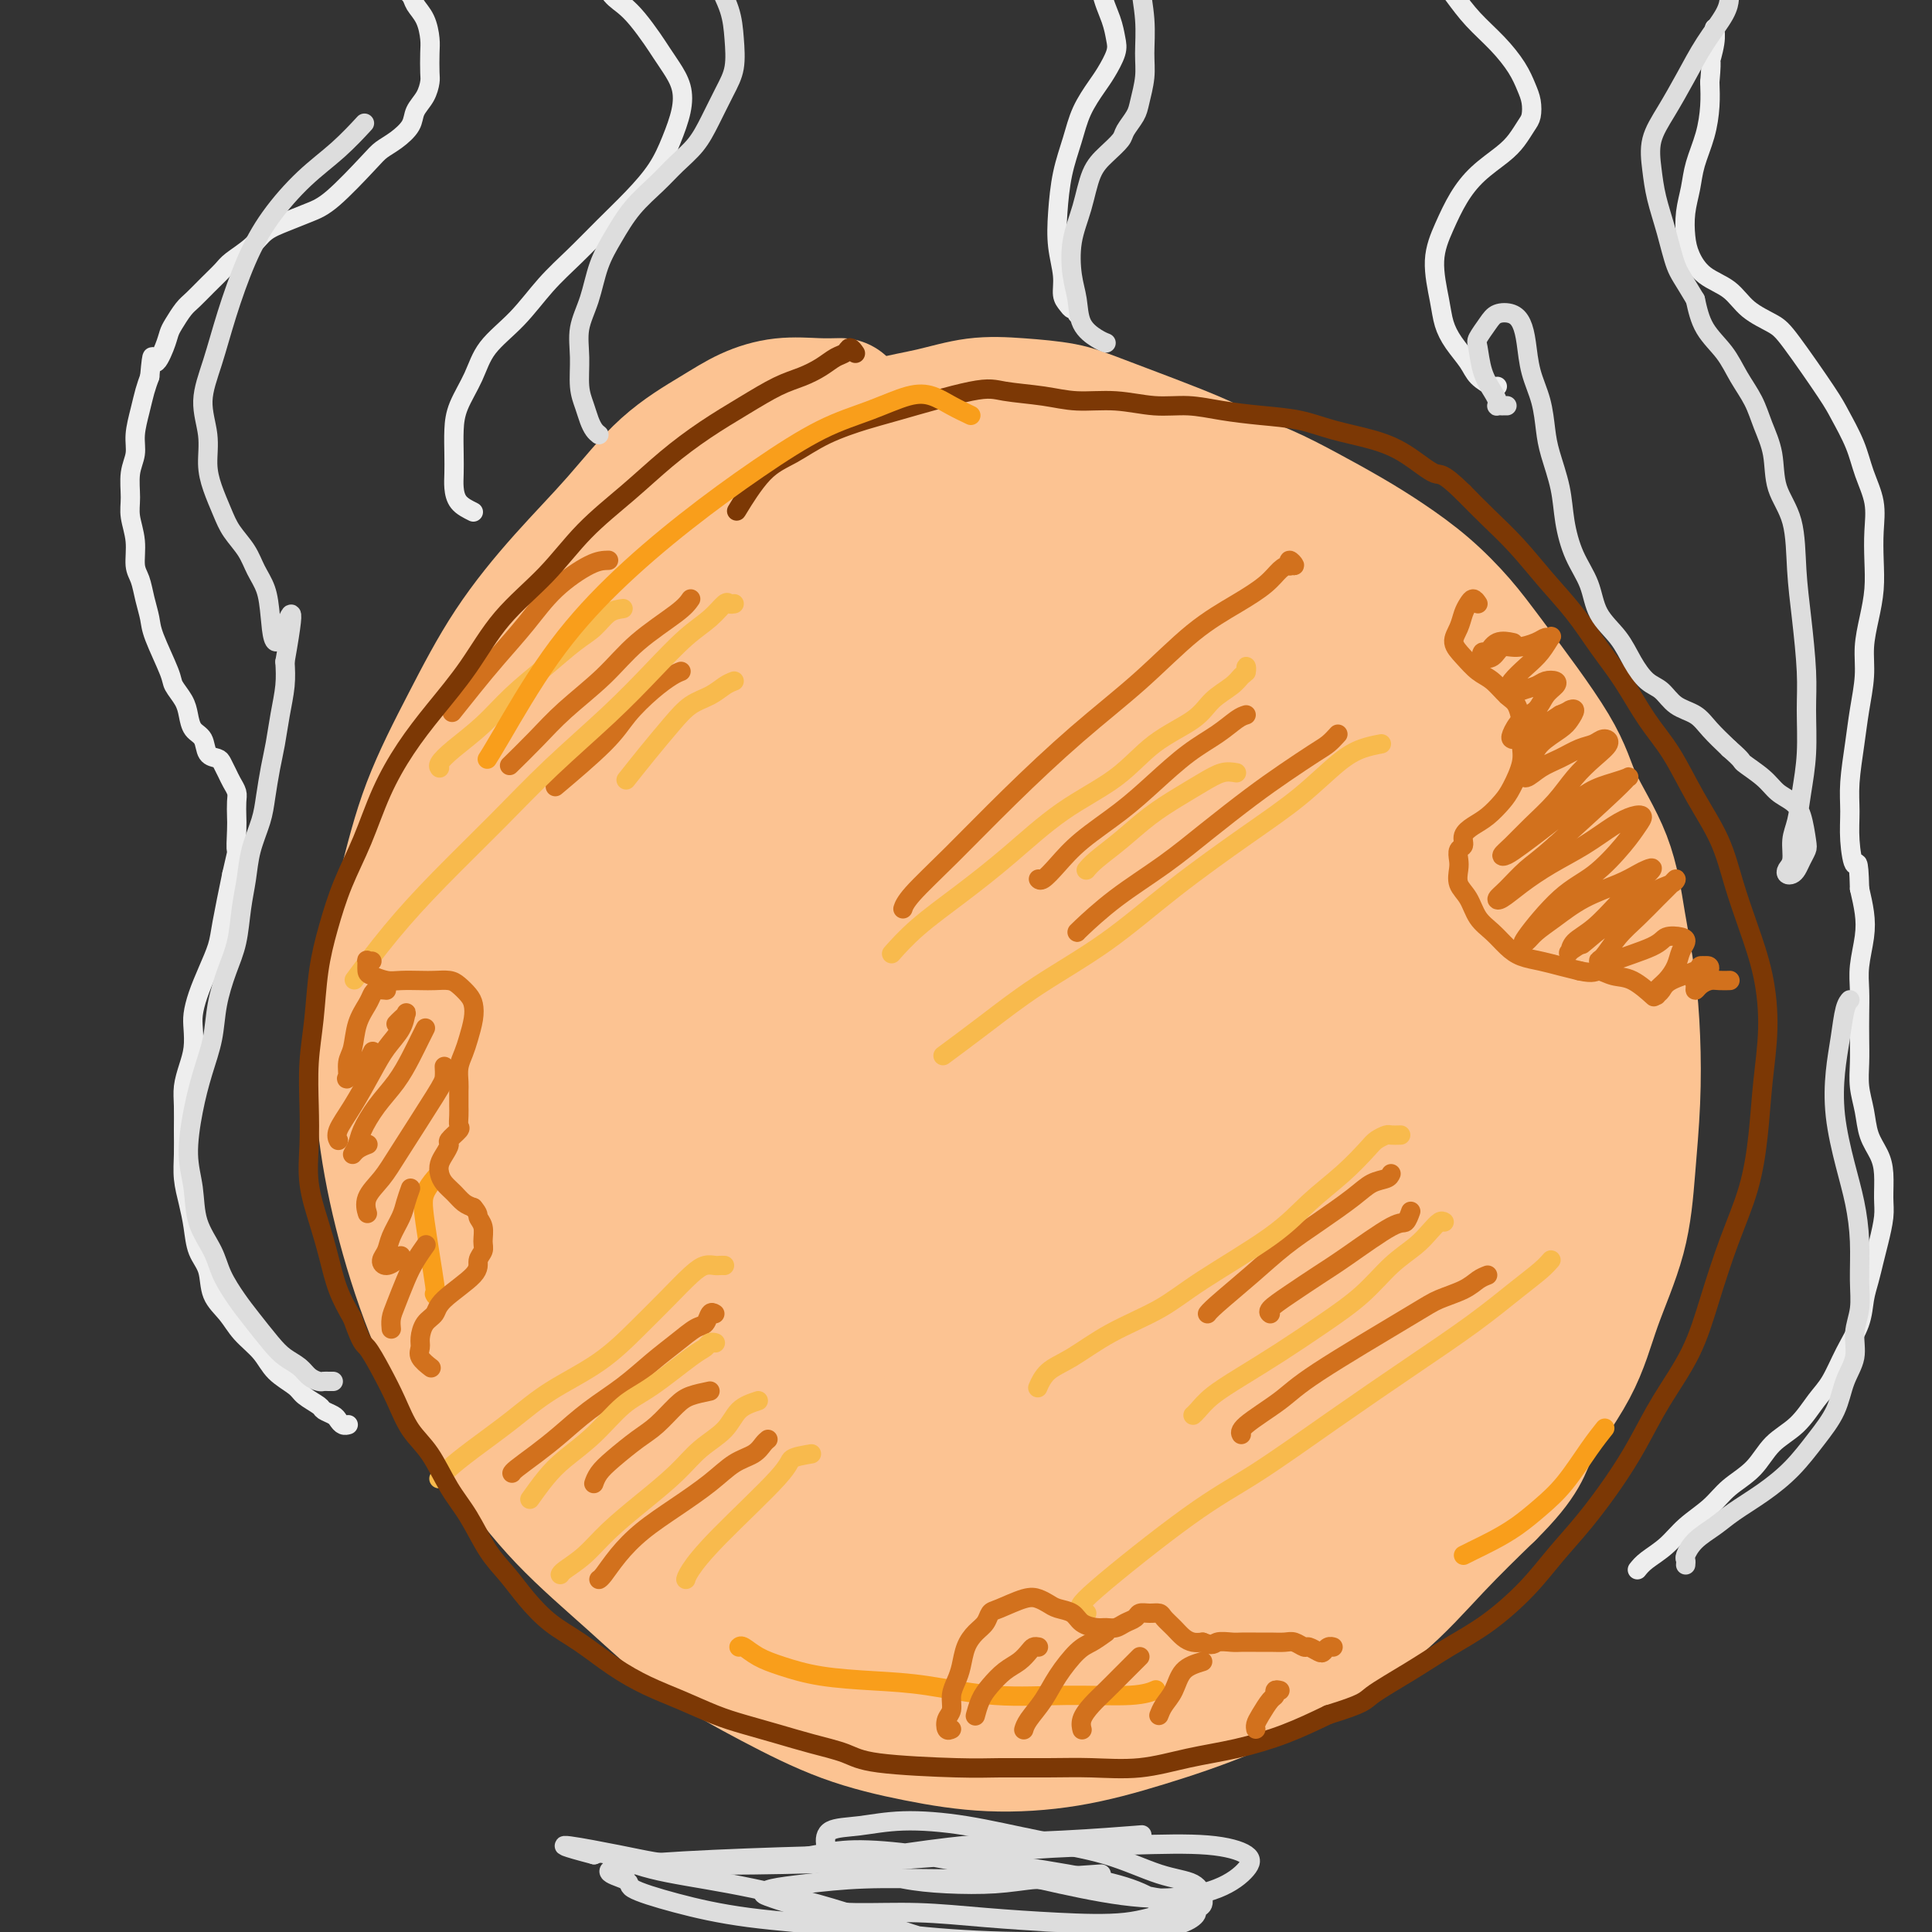 <svg viewBox='0 0 400 400' version='1.1' xmlns='http://www.w3.org/2000/svg' xmlns:xlink='http://www.w3.org/1999/xlink'><rect x="0" y="0" width="400" height="400" fill="#333333" stroke="none"/><g fill='none' stroke='rgb(252,195,146)' stroke-width='28' stroke-linecap='round' stroke-linejoin='round'><path d='M174,84c-1.493,0.038 -2.987,0.077 -5,0c-2.013,-0.077 -4.547,-0.269 -7,0c-2.453,0.269 -4.826,0.999 -7,2c-2.174,1.001 -4.150,2.273 -7,4c-2.850,1.727 -6.573,3.910 -10,7c-3.427,3.090 -6.559,7.088 -10,11c-3.441,3.912 -7.193,7.739 -11,12c-3.807,4.261 -7.671,8.958 -11,14c-3.329,5.042 -6.122,10.430 -9,16c-2.878,5.570 -5.839,11.323 -8,17c-2.161,5.677 -3.522,11.278 -5,17c-1.478,5.722 -3.072,11.565 -4,18c-0.928,6.435 -1.191,13.464 -1,20c0.191,6.536 0.834,12.581 2,19c1.166,6.419 2.854,13.212 5,20c2.146,6.788 4.748,13.572 8,20c3.252,6.428 7.153,12.499 11,18c3.847,5.501 7.638,10.432 12,15c4.362,4.568 9.293,8.774 14,13c4.707,4.226 9.188,8.471 14,12c4.812,3.529 9.953,6.342 15,9c5.047,2.658 10.001,5.160 15,7c4.999,1.840 10.045,3.016 15,4c4.955,0.984 9.819,1.775 15,2c5.181,0.225 10.678,-0.118 16,-1c5.322,-0.882 10.471,-2.304 16,-4c5.529,-1.696 11.440,-3.667 17,-6c5.560,-2.333 10.769,-5.027 16,-8c5.231,-2.973 10.485,-6.223 15,-10c4.515,-3.777 8.290,-8.079 12,-12c3.710,-3.921 7.355,-7.460 11,-11'/><path d='M308,309c7.493,-7.424 7.226,-9.484 9,-13c1.774,-3.516 5.589,-8.490 8,-13c2.411,-4.510 3.417,-8.557 5,-13c1.583,-4.443 3.742,-9.282 5,-14c1.258,-4.718 1.613,-9.316 2,-14c0.387,-4.684 0.806,-9.454 1,-14c0.194,-4.546 0.165,-8.867 0,-13c-0.165,-4.133 -0.465,-8.079 -1,-12c-0.535,-3.921 -1.303,-7.818 -2,-12c-0.697,-4.182 -1.321,-8.650 -3,-13c-1.679,-4.350 -4.414,-8.581 -6,-12c-1.586,-3.419 -2.025,-6.027 -5,-11c-2.975,-4.973 -8.487,-12.310 -12,-17c-3.513,-4.690 -5.028,-6.732 -7,-9c-1.972,-2.268 -4.401,-4.760 -7,-7c-2.599,-2.240 -5.367,-4.227 -8,-6c-2.633,-1.773 -5.132,-3.331 -8,-5c-2.868,-1.669 -6.104,-3.448 -9,-5c-2.896,-1.552 -5.453,-2.878 -8,-4c-2.547,-1.122 -5.084,-2.041 -7,-3c-1.916,-0.959 -3.212,-1.957 -8,-4c-4.788,-2.043 -13.067,-5.130 -18,-7c-4.933,-1.870 -6.519,-2.524 -9,-3c-2.481,-0.476 -5.856,-0.774 -9,-1c-3.144,-0.226 -6.055,-0.378 -9,0c-2.945,0.378 -5.923,1.287 -9,2c-3.077,0.713 -6.251,1.230 -9,2c-2.749,0.770 -5.071,1.791 -8,3c-2.929,1.209 -6.464,2.604 -10,4'/><path d='M166,95c-7.115,2.795 -6.903,4.284 -9,6c-2.097,1.716 -6.503,3.660 -10,6c-3.497,2.340 -6.085,5.076 -9,8c-2.915,2.924 -6.155,6.035 -9,9c-2.845,2.965 -5.293,5.785 -8,9c-2.707,3.215 -5.674,6.825 -8,10c-2.326,3.175 -4.013,5.916 -6,9c-1.987,3.084 -4.274,6.511 -6,10c-1.726,3.489 -2.890,7.039 -4,10c-1.110,2.961 -2.165,5.332 -3,9c-0.835,3.668 -1.449,8.632 -2,12c-0.551,3.368 -1.040,5.141 -1,12c0.040,6.859 0.608,18.803 1,26c0.392,7.197 0.606,9.646 1,13c0.394,3.354 0.968,7.612 2,12c1.032,4.388 2.524,8.906 4,13c1.476,4.094 2.938,7.766 5,11c2.062,3.234 4.725,6.032 7,9c2.275,2.968 4.160,6.106 7,9c2.840,2.894 6.633,5.542 10,8c3.367,2.458 6.307,4.725 10,7c3.693,2.275 8.139,4.559 12,7c3.861,2.441 7.137,5.038 11,7c3.863,1.962 8.313,3.287 12,5c3.687,1.713 6.610,3.812 10,5c3.390,1.188 7.248,1.465 11,2c3.752,0.535 7.397,1.329 11,2c3.603,0.671 7.162,1.219 11,1c3.838,-0.219 7.954,-1.205 12,-2c4.046,-0.795 8.023,-1.397 12,-2'/><path d='M240,338c7.380,-1.188 8.331,-2.657 11,-4c2.669,-1.343 7.058,-2.561 11,-4c3.942,-1.439 7.439,-3.101 11,-5c3.561,-1.899 7.186,-4.035 10,-6c2.814,-1.965 4.815,-3.757 7,-6c2.185,-2.243 4.553,-4.935 7,-8c2.447,-3.065 4.972,-6.502 7,-10c2.028,-3.498 3.559,-7.058 5,-11c1.441,-3.942 2.791,-8.265 4,-13c1.209,-4.735 2.277,-9.880 3,-15c0.723,-5.120 1.102,-10.213 1,-15c-0.102,-4.787 -0.685,-9.267 -1,-14c-0.315,-4.733 -0.363,-9.719 -1,-14c-0.637,-4.281 -1.862,-7.856 -3,-12c-1.138,-4.144 -2.188,-8.856 -4,-14c-1.812,-5.144 -4.387,-10.720 -6,-15c-1.613,-4.280 -2.264,-7.262 -6,-14c-3.736,-6.738 -10.556,-17.230 -15,-23c-4.444,-5.770 -6.513,-6.818 -9,-9c-2.487,-2.182 -5.391,-5.499 -9,-8c-3.609,-2.501 -7.923,-4.185 -12,-6c-4.077,-1.815 -7.919,-3.759 -12,-5c-4.081,-1.241 -8.403,-1.779 -13,-2c-4.597,-0.221 -9.470,-0.126 -14,0c-4.530,0.126 -8.717,0.283 -13,1c-4.283,0.717 -8.661,1.993 -13,3c-4.339,1.007 -8.637,1.744 -13,3c-4.363,1.256 -8.790,3.030 -13,5c-4.210,1.970 -8.203,4.134 -12,7c-3.797,2.866 -7.399,6.433 -11,10'/><path d='M137,134c-3.324,3.782 -6.134,8.238 -9,13c-2.866,4.762 -5.788,9.829 -8,15c-2.212,5.171 -3.712,10.446 -5,16c-1.288,5.554 -2.362,11.385 -3,17c-0.638,5.615 -0.839,11.012 -1,17c-0.161,5.988 -0.283,12.568 0,19c0.283,6.432 0.971,12.718 2,19c1.029,6.282 2.399,12.562 4,19c1.601,6.438 3.431,13.034 6,19c2.569,5.966 5.876,11.302 9,16c3.124,4.698 6.066,8.757 10,12c3.934,3.243 8.859,5.669 14,8c5.141,2.331 10.499,4.567 16,6c5.501,1.433 11.147,2.063 17,2c5.853,-0.063 11.913,-0.819 18,-2c6.087,-1.181 12.201,-2.789 18,-5c5.799,-2.211 11.285,-5.026 17,-8c5.715,-2.974 11.660,-6.106 17,-10c5.340,-3.894 10.075,-8.549 14,-13c3.925,-4.451 7.040,-8.697 10,-14c2.960,-5.303 5.766,-11.663 8,-18c2.234,-6.337 3.898,-12.650 5,-19c1.102,-6.350 1.643,-12.737 2,-19c0.357,-6.263 0.531,-12.403 0,-18c-0.531,-5.597 -1.765,-10.652 -3,-16c-1.235,-5.348 -2.470,-10.989 -5,-17c-2.530,-6.011 -6.355,-12.392 -9,-17c-2.645,-4.608 -4.111,-7.441 -7,-11c-2.889,-3.559 -7.201,-7.843 -11,-11c-3.799,-3.157 -7.085,-5.188 -11,-7c-3.915,-1.812 -8.457,-3.406 -13,-5'/><path d='M239,122c-6.567,-2.354 -10.984,-2.239 -16,-2c-5.016,0.239 -10.632,0.603 -17,2c-6.368,1.397 -13.488,3.828 -20,7c-6.512,3.172 -12.415,7.087 -18,11c-5.585,3.913 -10.853,7.825 -16,13c-5.147,5.175 -10.173,11.615 -14,18c-3.827,6.385 -6.453,12.717 -9,20c-2.547,7.283 -5.013,15.517 -6,23c-0.987,7.483 -0.493,14.216 0,21c0.493,6.784 0.987,13.617 3,21c2.013,7.383 5.546,15.314 8,22c2.454,6.686 3.829,12.128 11,21c7.171,8.872 20.138,21.175 28,27c7.862,5.825 10.620,5.171 15,5c4.380,-0.171 10.383,0.139 16,-1c5.617,-1.139 10.849,-3.727 16,-8c5.151,-4.273 10.222,-10.231 15,-17c4.778,-6.769 9.264,-14.349 14,-23c4.736,-8.651 9.724,-18.374 14,-28c4.276,-9.626 7.842,-19.155 11,-28c3.158,-8.845 5.907,-17.008 8,-25c2.093,-7.992 3.529,-15.815 4,-23c0.471,-7.185 -0.023,-13.732 -1,-20c-0.977,-6.268 -2.438,-12.257 -5,-17c-2.562,-4.743 -6.226,-8.238 -10,-11c-3.774,-2.762 -7.658,-4.790 -12,-6c-4.342,-1.210 -9.143,-1.603 -14,-1c-4.857,0.603 -9.769,2.201 -15,5c-5.231,2.799 -10.780,6.800 -16,12c-5.220,5.200 -10.110,11.600 -15,18'/><path d='M198,158c-5.151,6.857 -10.529,15.000 -15,23c-4.471,8.000 -8.034,15.857 -11,24c-2.966,8.143 -5.334,16.573 -7,25c-1.666,8.427 -2.630,16.852 -2,25c0.630,8.148 2.855,16.018 6,22c3.145,5.982 7.208,10.077 12,13c4.792,2.923 10.311,4.676 16,5c5.689,0.324 11.549,-0.779 18,-3c6.451,-2.221 13.492,-5.560 20,-10c6.508,-4.440 12.481,-9.982 18,-16c5.519,-6.018 10.583,-12.512 15,-19c4.417,-6.488 8.186,-12.969 11,-20c2.814,-7.031 4.672,-14.612 6,-22c1.328,-7.388 2.127,-14.583 2,-21c-0.127,-6.417 -1.178,-12.056 -3,-17c-1.822,-4.944 -4.415,-9.194 -8,-13c-3.585,-3.806 -8.162,-7.168 -13,-9c-4.838,-1.832 -9.937,-2.132 -16,-2c-6.063,0.132 -13.089,0.698 -19,2c-5.911,1.302 -10.708,3.341 -17,7c-6.292,3.659 -14.080,8.938 -21,15c-6.920,6.062 -12.973,12.906 -19,20c-6.027,7.094 -12.028,14.437 -17,22c-4.972,7.563 -8.916,15.345 -12,23c-3.084,7.655 -5.307,15.185 -6,22c-0.693,6.815 0.143,12.917 2,20c1.857,7.083 4.735,15.146 9,21c4.265,5.854 9.918,9.499 16,12c6.082,2.501 12.595,3.857 19,3c6.405,-0.857 12.703,-3.929 19,-7'/><path d='M201,303c6.723,-3.543 14.029,-8.901 20,-15c5.971,-6.099 10.606,-12.940 15,-21c4.394,-8.060 8.546,-17.338 12,-27c3.454,-9.662 6.211,-19.708 8,-30c1.789,-10.292 2.610,-20.829 3,-31c0.390,-10.171 0.350,-19.976 -1,-28c-1.350,-8.024 -4.008,-14.268 -7,-19c-2.992,-4.732 -6.317,-7.952 -9,-11c-2.683,-3.048 -4.723,-5.923 -12,-3c-7.277,2.923 -19.790,11.643 -28,20c-8.210,8.357 -12.116,16.349 -17,25c-4.884,8.651 -10.745,17.959 -16,28c-5.255,10.041 -9.905,20.815 -13,31c-3.095,10.185 -4.635,19.780 -5,29c-0.365,9.220 0.447,18.066 2,25c1.553,6.934 3.848,11.955 7,15c3.152,3.045 7.160,4.114 11,4c3.840,-0.114 7.510,-1.409 11,-4c3.490,-2.591 6.799,-6.476 10,-12c3.201,-5.524 6.296,-12.686 9,-21c2.704,-8.314 5.019,-17.780 7,-28c1.981,-10.220 3.629,-21.193 5,-33c1.371,-11.807 2.465,-24.447 3,-35c0.535,-10.553 0.511,-19.019 0,-26c-0.511,-6.981 -1.509,-12.478 -3,-16c-1.491,-3.522 -3.474,-5.068 -6,-6c-2.526,-0.932 -5.595,-1.250 -9,0c-3.405,1.250 -7.148,4.067 -12,8c-4.852,3.933 -10.815,8.981 -17,17c-6.185,8.019 -12.593,19.010 -19,30'/><path d='M150,169c-6.172,10.964 -12.103,23.373 -17,35c-4.897,11.627 -8.760,22.471 -11,32c-2.240,9.529 -2.858,17.744 -2,25c0.858,7.256 3.192,13.554 6,18c2.808,4.446 6.089,7.041 10,8c3.911,0.959 8.452,0.284 13,-2c4.548,-2.284 9.102,-6.175 14,-12c4.898,-5.825 10.140,-13.582 15,-22c4.860,-8.418 9.337,-17.495 14,-28c4.663,-10.505 9.510,-22.436 14,-34c4.490,-11.564 8.621,-22.760 12,-31c3.379,-8.240 6.007,-13.522 8,-19c1.993,-5.478 3.353,-11.150 4,-14c0.647,-2.850 0.583,-2.878 0,-2c-0.583,0.878 -1.685,2.662 -4,8c-2.315,5.338 -5.843,14.231 -10,24c-4.157,9.769 -8.941,20.415 -14,33c-5.059,12.585 -10.392,27.110 -15,41c-4.608,13.890 -8.492,27.146 -11,37c-2.508,9.854 -3.641,16.308 -4,20c-0.359,3.692 0.056,4.623 1,5c0.944,0.377 2.418,0.200 4,-2c1.582,-2.200 3.274,-6.423 6,-13c2.726,-6.577 6.488,-15.507 11,-26c4.512,-10.493 9.774,-22.549 16,-34c6.226,-11.451 13.414,-22.296 20,-32c6.586,-9.704 12.569,-18.266 17,-24c4.431,-5.734 7.312,-8.640 9,-10c1.688,-1.360 2.185,-1.174 2,0c-0.185,1.174 -1.053,3.335 -3,8c-1.947,4.665 -4.974,11.832 -8,19'/><path d='M247,177c-3.800,8.728 -8.800,17.049 -14,27c-5.200,9.951 -10.600,21.533 -15,32c-4.400,10.467 -7.798,19.820 -11,28c-3.202,8.180 -6.207,15.187 -8,19c-1.793,3.813 -2.374,4.434 -2,5c0.374,0.566 1.704,1.079 3,-1c1.296,-2.079 2.558,-6.748 5,-13c2.442,-6.252 6.063,-14.086 10,-24c3.937,-9.914 8.189,-21.907 13,-34c4.811,-12.093 10.182,-24.286 15,-34c4.818,-9.714 9.085,-16.950 12,-22c2.915,-5.050 4.478,-7.915 6,-11c1.522,-3.085 3.001,-6.388 0,-1c-3.001,5.388 -10.483,19.469 -16,32c-5.517,12.531 -9.069,23.512 -13,36c-3.931,12.488 -8.242,26.482 -11,39c-2.758,12.518 -3.963,23.561 -5,32c-1.037,8.439 -1.904,14.274 -2,18c-0.096,3.726 0.580,5.341 2,6c1.420,0.659 3.583,0.361 6,-1c2.417,-1.361 5.089,-3.784 8,-9c2.911,-5.216 6.061,-13.226 10,-22c3.939,-8.774 8.666,-18.311 14,-28c5.334,-9.689 11.276,-19.528 16,-27c4.724,-7.472 8.231,-12.576 11,-16c2.769,-3.424 4.800,-5.169 6,-6c1.200,-0.831 1.569,-0.749 1,1c-0.569,1.749 -2.076,5.163 -4,10c-1.924,4.837 -4.264,11.096 -7,18c-2.736,6.904 -5.868,14.452 -9,22'/><path d='M268,253c-4.097,11.677 -4.840,15.369 -6,20c-1.160,4.631 -2.737,10.202 -3,13c-0.263,2.798 0.787,2.822 2,3c1.213,0.178 2.589,0.508 4,0c1.411,-0.508 2.855,-1.856 5,-5c2.145,-3.144 4.989,-8.086 8,-14c3.011,-5.914 6.189,-12.802 9,-18c2.811,-5.198 5.256,-8.707 7,-11c1.744,-2.293 2.786,-3.372 3,-4c0.214,-0.628 -0.402,-0.806 -1,0c-0.598,0.806 -1.180,2.594 -2,5c-0.820,2.406 -1.880,5.428 -3,8c-1.120,2.572 -2.302,4.692 -3,6c-0.698,1.308 -0.914,1.802 -1,2c-0.086,0.198 -0.043,0.099 0,0'/></g>
<g fill='none' stroke='rgb(210,113,29)' stroke-width='4' stroke-linecap='round' stroke-linejoin='round'><path d='M267,117c0.035,0.144 0.070,0.289 0,0c-0.070,-0.289 -0.247,-1.011 0,-1c0.247,0.011 0.916,0.757 1,1c0.084,0.243 -0.416,-0.015 -1,0c-0.584,0.015 -1.252,0.303 -2,1c-0.748,0.697 -1.575,1.804 -3,3c-1.425,1.196 -3.446,2.481 -6,4c-2.554,1.519 -5.639,3.271 -9,6c-3.361,2.729 -6.998,6.436 -11,10c-4.002,3.564 -8.368,6.987 -13,11c-4.632,4.013 -9.528,8.617 -14,13c-4.472,4.383 -8.518,8.546 -12,12c-3.482,3.454 -6.399,6.199 -8,8c-1.601,1.801 -1.886,2.657 -2,3c-0.114,0.343 -0.057,0.171 0,0'/><path d='M258,148c-0.529,0.166 -1.057,0.331 -2,1c-0.943,0.669 -2.299,1.840 -4,3c-1.701,1.160 -3.746,2.309 -6,4c-2.254,1.691 -4.716,3.925 -7,6c-2.284,2.075 -4.392,3.992 -7,6c-2.608,2.008 -5.718,4.107 -8,6c-2.282,1.893 -3.735,3.580 -5,5c-1.265,1.420 -2.340,2.575 -3,3c-0.660,0.425 -0.903,0.122 -1,0c-0.097,-0.122 -0.049,-0.061 0,0'/><path d='M277,152c-0.646,0.712 -1.293,1.423 -2,2c-0.707,0.577 -1.476,1.019 -3,2c-1.524,0.981 -3.805,2.500 -6,4c-2.195,1.500 -4.305,2.980 -7,5c-2.695,2.020 -5.976,4.580 -9,7c-3.024,2.420 -5.791,4.701 -9,7c-3.209,2.299 -6.860,4.616 -10,7c-3.140,2.384 -5.768,4.834 -7,6c-1.232,1.166 -1.066,1.047 -1,1c0.066,-0.047 0.033,-0.024 0,0'/><path d='M148,272c-0.346,-0.214 -0.692,-0.428 -1,0c-0.308,0.428 -0.579,1.499 -1,2c-0.421,0.501 -0.992,0.432 -2,1c-1.008,0.568 -2.453,1.772 -4,3c-1.547,1.228 -3.196,2.481 -5,4c-1.804,1.519 -3.762,3.303 -6,5c-2.238,1.697 -4.757,3.306 -7,5c-2.243,1.694 -4.209,3.473 -6,5c-1.791,1.527 -3.408,2.801 -5,4c-1.592,1.199 -3.159,2.323 -4,3c-0.841,0.677 -0.954,0.908 -1,1c-0.046,0.092 -0.023,0.046 0,0'/><path d='M147,288c-1.449,0.300 -2.898,0.601 -4,1c-1.102,0.399 -1.857,0.897 -3,2c-1.143,1.103 -2.674,2.811 -4,4c-1.326,1.189 -2.446,1.860 -4,3c-1.554,1.140 -3.540,2.749 -5,4c-1.460,1.251 -2.393,2.145 -3,3c-0.607,0.855 -0.888,1.673 -1,2c-0.112,0.327 -0.056,0.164 0,0'/><path d='M159,298c-0.289,0.233 -0.577,0.466 -1,1c-0.423,0.534 -0.979,1.370 -2,2c-1.021,0.630 -2.506,1.056 -4,2c-1.494,0.944 -2.995,2.407 -5,4c-2.005,1.593 -4.513,3.317 -7,5c-2.487,1.683 -4.954,3.327 -7,5c-2.046,1.673 -3.672,3.376 -5,5c-1.328,1.624 -2.357,3.168 -3,4c-0.643,0.832 -0.898,0.952 -1,1c-0.102,0.048 -0.051,0.024 0,0'/><path d='M288,243c-0.160,0.368 -0.319,0.736 -1,1c-0.681,0.264 -1.883,0.424 -3,1c-1.117,0.576 -2.148,1.569 -4,3c-1.852,1.431 -4.524,3.301 -7,5c-2.476,1.699 -4.755,3.226 -7,5c-2.245,1.774 -4.458,3.795 -7,6c-2.542,2.205 -5.415,4.594 -7,6c-1.585,1.406 -1.881,1.830 -2,2c-0.119,0.170 -0.059,0.085 0,0'/><path d='M292,251c-0.023,0.064 -0.046,0.128 0,0c0.046,-0.128 0.160,-0.447 0,0c-0.160,0.447 -0.594,1.659 -1,2c-0.406,0.341 -0.786,-0.189 -3,1c-2.214,1.189 -6.264,4.098 -9,6c-2.736,1.902 -4.159,2.797 -6,4c-1.841,1.203 -4.102,2.714 -6,4c-1.898,1.286 -3.434,2.346 -4,3c-0.566,0.654 -0.162,0.901 0,1c0.162,0.099 0.081,0.049 0,0'/><path d='M308,264c-0.636,0.245 -1.272,0.491 -2,1c-0.728,0.509 -1.548,1.282 -3,2c-1.452,0.718 -3.535,1.382 -5,2c-1.465,0.618 -2.312,1.188 -7,4c-4.688,2.812 -13.218,7.864 -18,11c-4.782,3.136 -5.818,4.356 -8,6c-2.182,1.644 -5.511,3.712 -7,5c-1.489,1.288 -1.140,1.797 -1,2c0.140,0.203 0.070,0.102 0,0'/><path d='M126,116c-1.040,0.022 -2.079,0.044 -4,1c-1.921,0.956 -4.722,2.845 -7,5c-2.278,2.155 -4.033,4.575 -6,7c-1.967,2.425 -4.146,4.856 -6,7c-1.854,2.144 -3.384,4.000 -5,6c-1.616,2.000 -3.319,4.143 -4,5c-0.681,0.857 -0.341,0.429 0,0'/><path d='M143,124c-0.520,0.754 -1.039,1.508 -3,3c-1.961,1.492 -5.363,3.721 -8,6c-2.637,2.279 -4.508,4.608 -7,7c-2.492,2.392 -5.606,4.847 -8,7c-2.394,2.153 -4.068,4.003 -6,6c-1.932,1.997 -4.124,4.142 -5,5c-0.876,0.858 -0.438,0.429 0,0'/><path d='M141,139c-0.523,0.203 -1.045,0.406 -2,1c-0.955,0.594 -2.341,1.579 -4,3c-1.659,1.421 -3.589,3.278 -5,5c-1.411,1.722 -2.303,3.310 -5,6c-2.697,2.690 -7.199,6.483 -9,8c-1.801,1.517 -0.900,0.759 0,0'/></g>
<g fill='none' stroke='rgb(248,186,77)' stroke-width='4' stroke-linecap='round' stroke-linejoin='round'><path d='M258,139c0.006,0.139 0.012,0.277 0,0c-0.012,-0.277 -0.040,-0.970 0,-1c0.040,-0.030 0.150,0.602 0,1c-0.150,0.398 -0.558,0.561 -1,1c-0.442,0.439 -0.917,1.154 -2,2c-1.083,0.846 -2.774,1.821 -4,3c-1.226,1.179 -1.986,2.560 -4,4c-2.014,1.440 -5.280,2.939 -8,5c-2.720,2.061 -4.894,4.685 -8,7c-3.106,2.315 -7.145,4.320 -11,7c-3.855,2.680 -7.528,6.036 -11,9c-3.472,2.964 -6.745,5.537 -10,8c-3.255,2.463 -6.492,4.817 -9,7c-2.508,2.183 -4.288,4.195 -5,5c-0.712,0.805 -0.356,0.402 0,0'/><path d='M256,160c-0.928,-0.159 -1.857,-0.318 -3,0c-1.143,0.318 -2.502,1.114 -4,2c-1.498,0.886 -3.137,1.863 -5,3c-1.863,1.137 -3.949,2.435 -6,4c-2.051,1.565 -4.065,3.399 -6,5c-1.935,1.601 -3.790,2.970 -5,4c-1.210,1.030 -1.774,1.723 -2,2c-0.226,0.277 -0.113,0.139 0,0'/><path d='M286,154c-1.304,0.249 -2.608,0.498 -4,1c-1.392,0.502 -2.872,1.257 -5,3c-2.128,1.743 -4.904,4.473 -8,7c-3.096,2.527 -6.512,4.851 -11,8c-4.488,3.149 -10.048,7.121 -15,11c-4.952,3.879 -9.297,7.664 -14,11c-4.703,3.336 -9.766,6.224 -14,9c-4.234,2.776 -7.640,5.440 -11,8c-3.360,2.560 -6.674,5.017 -8,6c-1.326,0.983 -0.663,0.491 0,0'/><path d='M129,126c-1.013,0.144 -2.027,0.287 -3,1c-0.973,0.713 -1.906,1.995 -3,3c-1.094,1.005 -2.347,1.732 -4,3c-1.653,1.268 -3.704,3.078 -6,5c-2.296,1.922 -4.836,3.955 -7,6c-2.164,2.045 -3.953,4.103 -6,6c-2.047,1.897 -4.353,3.632 -6,5c-1.647,1.368 -2.636,2.368 -3,3c-0.364,0.632 -0.104,0.895 0,1c0.104,0.105 0.052,0.053 0,0'/><path d='M152,125c-0.371,0.070 -0.743,0.140 -1,0c-0.257,-0.140 -0.401,-0.489 -1,0c-0.599,0.489 -1.654,1.817 -3,3c-1.346,1.183 -2.983,2.222 -5,4c-2.017,1.778 -4.412,4.295 -7,7c-2.588,2.705 -5.368,5.597 -9,9c-3.632,3.403 -8.116,7.316 -12,11c-3.884,3.684 -7.168,7.139 -11,11c-3.832,3.861 -8.213,8.128 -12,12c-3.787,3.872 -6.981,7.350 -10,11c-3.019,3.650 -5.863,7.471 -7,9c-1.137,1.529 -0.569,0.764 0,0'/><path d='M152,141c-0.603,0.235 -1.206,0.469 -2,1c-0.794,0.531 -1.779,1.358 -3,2c-1.221,0.642 -2.678,1.097 -4,2c-1.322,0.903 -2.509,2.252 -4,4c-1.491,1.748 -3.286,3.894 -5,6c-1.714,2.106 -3.347,4.173 -4,5c-0.653,0.827 -0.327,0.413 0,0'/><path d='M150,262c-0.354,-0.008 -0.708,-0.016 -1,0c-0.292,0.016 -0.522,0.056 -1,0c-0.478,-0.056 -1.204,-0.207 -2,0c-0.796,0.207 -1.663,0.774 -3,2c-1.337,1.226 -3.145,3.113 -5,5c-1.855,1.887 -3.759,3.775 -6,6c-2.241,2.225 -4.820,4.788 -8,7c-3.180,2.212 -6.961,4.075 -10,6c-3.039,1.925 -5.336,3.914 -8,6c-2.664,2.086 -5.693,4.271 -8,6c-2.307,1.729 -3.890,3.004 -5,4c-1.110,0.996 -1.746,1.713 -2,2c-0.254,0.287 -0.127,0.143 0,0'/><path d='M148,278c0.093,0.026 0.185,0.051 0,0c-0.185,-0.051 -0.649,-0.179 -1,0c-0.351,0.179 -0.591,0.665 -1,1c-0.409,0.335 -0.987,0.519 -3,2c-2.013,1.481 -5.462,4.261 -8,6c-2.538,1.739 -4.166,2.439 -6,4c-1.834,1.561 -3.876,3.985 -6,6c-2.124,2.015 -4.332,3.623 -6,5c-1.668,1.377 -2.795,2.525 -4,4c-1.205,1.475 -2.487,3.279 -3,4c-0.513,0.721 -0.256,0.361 0,0'/><path d='M157,290c-1.474,0.483 -2.947,0.967 -4,2c-1.053,1.033 -1.684,2.617 -3,4c-1.316,1.383 -3.317,2.565 -5,4c-1.683,1.435 -3.050,3.123 -5,5c-1.950,1.877 -4.484,3.943 -7,6c-2.516,2.057 -5.014,4.107 -7,6c-1.986,1.893 -3.460,3.631 -5,5c-1.540,1.369 -3.145,2.369 -4,3c-0.855,0.631 -0.958,0.895 -1,1c-0.042,0.105 -0.021,0.053 0,0'/><path d='M168,301c-1.668,0.281 -3.337,0.562 -4,1c-0.663,0.438 -0.321,1.032 -3,4c-2.679,2.968 -8.378,8.311 -12,12c-3.622,3.689 -5.168,5.724 -6,7c-0.832,1.276 -0.952,1.793 -1,2c-0.048,0.207 -0.024,0.103 0,0'/><path d='M290,235c-0.784,0.022 -1.568,0.044 -2,0c-0.432,-0.044 -0.512,-0.156 -1,0c-0.488,0.156 -1.385,0.578 -2,1c-0.615,0.422 -0.949,0.842 -2,2c-1.051,1.158 -2.818,3.054 -5,5c-2.182,1.946 -4.780,3.944 -7,6c-2.220,2.056 -4.063,4.172 -8,7c-3.937,2.828 -9.968,6.370 -14,9c-4.032,2.630 -6.065,4.348 -9,6c-2.935,1.652 -6.773,3.238 -10,5c-3.227,1.762 -5.844,3.699 -8,5c-2.156,1.301 -3.850,1.966 -5,3c-1.150,1.034 -1.757,2.438 -2,3c-0.243,0.562 -0.121,0.281 0,0'/><path d='M299,253c-0.256,-0.158 -0.512,-0.315 -1,0c-0.488,0.315 -1.208,1.104 -2,2c-0.792,0.896 -1.658,1.901 -3,3c-1.342,1.099 -3.162,2.292 -5,4c-1.838,1.708 -3.696,3.930 -6,6c-2.304,2.070 -5.055,3.987 -8,6c-2.945,2.013 -6.085,4.123 -9,6c-2.915,1.877 -5.604,3.522 -8,5c-2.396,1.478 -4.498,2.788 -6,4c-1.502,1.212 -2.404,2.326 -3,3c-0.596,0.674 -0.884,0.907 -1,1c-0.116,0.093 -0.058,0.047 0,0'/><path d='M321,261c-0.034,0.039 -0.068,0.079 0,0c0.068,-0.079 0.238,-0.276 0,0c-0.238,0.276 -0.884,1.027 -2,2c-1.116,0.973 -2.703,2.170 -5,4c-2.297,1.830 -5.304,4.292 -9,7c-3.696,2.708 -8.081,5.661 -13,9c-4.919,3.339 -10.373,7.066 -16,11c-5.627,3.934 -11.427,8.077 -16,11c-4.573,2.923 -7.919,4.626 -14,9c-6.081,4.374 -14.898,11.420 -19,15c-4.102,3.580 -3.489,3.695 -3,4c0.489,0.305 0.854,0.802 1,1c0.146,0.198 0.073,0.099 0,0'/></g>
<g fill='none' stroke='rgb(124,56,5)' stroke-width='4' stroke-linecap='round' stroke-linejoin='round'><path d='M177,73c0.094,0.139 0.189,0.278 0,0c-0.189,-0.278 -0.661,-0.972 -1,-1c-0.339,-0.028 -0.545,0.610 -1,1c-0.455,0.390 -1.157,0.533 -2,1c-0.843,0.467 -1.825,1.260 -3,2c-1.175,0.740 -2.542,1.427 -4,2c-1.458,0.573 -3.008,1.032 -5,2c-1.992,0.968 -4.424,2.447 -7,4c-2.576,1.553 -5.294,3.182 -8,5c-2.706,1.818 -5.401,3.826 -8,6c-2.599,2.174 -5.102,4.514 -8,7c-2.898,2.486 -6.192,5.117 -9,8c-2.808,2.883 -5.131,6.018 -8,9c-2.869,2.982 -6.283,5.812 -9,9c-2.717,3.188 -4.736,6.734 -7,10c-2.264,3.266 -4.773,6.253 -7,9c-2.227,2.747 -4.172,5.253 -6,8c-1.828,2.747 -3.540,5.735 -5,9c-1.460,3.265 -2.667,6.807 -4,10c-1.333,3.193 -2.792,6.037 -4,9c-1.208,2.963 -2.166,6.043 -3,9c-0.834,2.957 -1.544,5.789 -2,9c-0.456,3.211 -0.660,6.799 -1,10c-0.340,3.201 -0.817,6.013 -1,9c-0.183,2.987 -0.071,6.148 0,9c0.071,2.852 0.101,5.395 0,8c-0.101,2.605 -0.334,5.273 0,8c0.334,2.727 1.234,5.515 2,8c0.766,2.485 1.399,4.669 2,7c0.601,2.331 1.172,4.809 2,7c0.828,2.191 1.914,4.096 3,6'/><path d='M73,273c1.929,5.463 2.252,5.119 3,6c0.748,0.881 1.921,2.986 3,5c1.079,2.014 2.063,3.936 3,6c0.937,2.064 1.828,4.270 3,6c1.172,1.730 2.623,2.982 4,5c1.377,2.018 2.678,4.800 4,7c1.322,2.200 2.666,3.817 4,6c1.334,2.183 2.658,4.932 4,7c1.342,2.068 2.702,3.456 4,5c1.298,1.544 2.533,3.246 4,5c1.467,1.754 3.166,3.561 5,5c1.834,1.439 3.802,2.511 6,4c2.198,1.489 4.627,3.396 7,5c2.373,1.604 4.692,2.905 7,4c2.308,1.095 4.607,1.984 7,3c2.393,1.016 4.881,2.159 7,3c2.119,0.841 3.868,1.381 6,2c2.132,0.619 4.645,1.318 7,2c2.355,0.682 4.551,1.345 7,2c2.449,0.655 5.153,1.300 7,2c1.847,0.700 2.839,1.455 7,2c4.161,0.545 11.491,0.880 16,1c4.509,0.120 6.197,0.026 9,0c2.803,-0.026 6.720,0.016 10,0c3.280,-0.016 5.921,-0.089 9,0c3.079,0.089 6.596,0.342 10,0c3.404,-0.342 6.696,-1.277 10,-2c3.304,-0.723 6.620,-1.233 10,-2c3.380,-0.767 6.823,-1.791 10,-3c3.177,-1.209 6.089,-2.605 9,-4'/><path d='M275,355c7.689,-2.370 7.413,-2.796 9,-4c1.587,-1.204 5.038,-3.187 8,-5c2.962,-1.813 5.434,-3.454 8,-5c2.566,-1.546 5.224,-2.995 8,-5c2.776,-2.005 5.669,-4.567 8,-7c2.331,-2.433 4.098,-4.737 6,-7c1.902,-2.263 3.937,-4.484 6,-7c2.063,-2.516 4.155,-5.325 6,-8c1.845,-2.675 3.445,-5.215 5,-8c1.555,-2.785 3.067,-5.815 5,-9c1.933,-3.185 4.286,-6.525 6,-10c1.714,-3.475 2.788,-7.086 4,-11c1.212,-3.914 2.564,-8.132 4,-12c1.436,-3.868 2.958,-7.388 4,-11c1.042,-3.612 1.605,-7.317 2,-11c0.395,-3.683 0.622,-7.346 1,-11c0.378,-3.654 0.907,-7.300 1,-11c0.093,-3.700 -0.249,-7.455 -1,-11c-0.751,-3.545 -1.911,-6.880 -3,-10c-1.089,-3.120 -2.107,-6.025 -3,-9c-0.893,-2.975 -1.662,-6.019 -3,-9c-1.338,-2.981 -3.246,-5.898 -5,-9c-1.754,-3.102 -3.356,-6.389 -5,-9c-1.644,-2.611 -3.330,-4.545 -5,-7c-1.670,-2.455 -3.323,-5.432 -5,-8c-1.677,-2.568 -3.378,-4.727 -5,-7c-1.622,-2.273 -3.164,-4.659 -5,-7c-1.836,-2.341 -3.966,-4.638 -6,-7c-2.034,-2.362 -3.971,-4.790 -6,-7c-2.029,-2.210 -4.151,-4.203 -6,-6c-1.849,-1.797 -3.424,-3.399 -5,-5'/><path d='M303,102c-4.638,-4.573 -4.734,-3.505 -6,-4c-1.266,-0.495 -3.704,-2.552 -6,-4c-2.296,-1.448 -4.450,-2.285 -7,-3c-2.550,-0.715 -5.495,-1.306 -8,-2c-2.505,-0.694 -4.568,-1.491 -7,-2c-2.432,-0.509 -5.232,-0.729 -8,-1c-2.768,-0.271 -5.505,-0.594 -8,-1c-2.495,-0.406 -4.747,-0.897 -7,-1c-2.253,-0.103 -4.508,0.180 -7,0c-2.492,-0.180 -5.223,-0.822 -8,-1c-2.777,-0.178 -5.601,0.110 -8,0c-2.399,-0.110 -4.375,-0.616 -7,-1c-2.625,-0.384 -5.901,-0.645 -8,-1c-2.099,-0.355 -3.021,-0.804 -7,0c-3.979,0.804 -11.013,2.861 -15,4c-3.987,1.139 -4.925,1.361 -7,2c-2.075,0.639 -5.285,1.696 -8,3c-2.715,1.304 -4.934,2.855 -7,4c-2.066,1.145 -3.979,1.885 -6,4c-2.021,2.115 -4.149,5.604 -5,7c-0.851,1.396 -0.426,0.698 0,0'/></g>
<g fill='none' stroke='rgb(249,158,27)' stroke-width='4' stroke-linecap='round' stroke-linejoin='round'><path d='M201,86c-1.340,-0.638 -2.681,-1.276 -4,-2c-1.319,-0.724 -2.618,-1.535 -4,-2c-1.382,-0.465 -2.848,-0.584 -5,0c-2.152,0.584 -4.989,1.871 -8,3c-3.011,1.129 -6.194,2.098 -10,4c-3.806,1.902 -8.234,4.736 -13,8c-4.766,3.264 -9.869,6.959 -15,11c-5.131,4.041 -10.289,8.428 -15,13c-4.711,4.572 -8.974,9.329 -13,15c-4.026,5.671 -7.815,12.258 -10,16c-2.185,3.742 -2.767,4.641 -3,5c-0.233,0.359 -0.116,0.180 0,0'/><path d='M91,243c-0.212,0.164 -0.425,0.327 -1,1c-0.575,0.673 -1.513,1.854 -2,3c-0.487,1.146 -0.522,2.256 0,6c0.522,3.744 1.602,10.124 2,13c0.398,2.876 0.114,2.250 0,2c-0.114,-0.250 -0.057,-0.125 0,0'/><path d='M153,341c0.189,-0.180 0.378,-0.360 1,0c0.622,0.360 1.678,1.261 3,2c1.322,0.739 2.909,1.316 5,2c2.091,0.684 4.685,1.475 8,2c3.315,0.525 7.352,0.783 11,1c3.648,0.217 6.908,0.394 11,1c4.092,0.606 9.016,1.640 14,2c4.984,0.360 10.027,0.045 15,0c4.973,-0.045 9.877,0.180 13,0c3.123,-0.180 4.464,-0.766 5,-1c0.536,-0.234 0.268,-0.117 0,0'/><path d='M303,322c0.512,-0.262 1.024,-0.524 2,-1c0.976,-0.476 2.417,-1.165 4,-2c1.583,-0.835 3.307,-1.814 5,-3c1.693,-1.186 3.354,-2.577 5,-4c1.646,-1.423 3.276,-2.876 5,-5c1.724,-2.124 3.541,-4.918 5,-7c1.459,-2.082 2.560,-3.452 3,-4c0.440,-0.548 0.220,-0.274 0,0'/></g>
<g fill='none' stroke='rgb(210,113,29)' stroke-width='4' stroke-linecap='round' stroke-linejoin='round'><path d='M306,125c-0.335,-0.494 -0.669,-0.989 -1,-1c-0.331,-0.011 -0.658,0.461 -1,1c-0.342,0.539 -0.699,1.146 -1,2c-0.301,0.854 -0.545,1.957 -1,3c-0.455,1.043 -1.121,2.027 -1,3c0.121,0.973 1.030,1.936 2,3c0.970,1.064 2.001,2.230 3,3c0.999,0.770 1.966,1.143 3,2c1.034,0.857 2.135,2.198 3,3c0.865,0.802 1.494,1.065 2,2c0.506,0.935 0.891,2.543 1,4c0.109,1.457 -0.057,2.764 0,4c0.057,1.236 0.335,2.400 0,4c-0.335,1.600 -1.285,3.636 -2,5c-0.715,1.364 -1.196,2.057 -2,3c-0.804,0.943 -1.932,2.136 -3,3c-1.068,0.864 -2.076,1.401 -3,2c-0.924,0.599 -1.764,1.262 -2,2c-0.236,0.738 0.131,1.552 0,2c-0.131,0.448 -0.761,0.531 -1,1c-0.239,0.469 -0.087,1.326 0,2c0.087,0.674 0.109,1.166 0,2c-0.109,0.834 -0.350,2.009 0,3c0.350,0.991 1.289,1.799 2,3c0.711,1.201 1.193,2.794 2,4c0.807,1.206 1.937,2.025 3,3c1.063,0.975 2.058,2.107 3,3c0.942,0.893 1.830,1.549 3,2c1.170,0.451 2.623,0.698 4,1c1.377,0.302 2.679,0.658 4,1c1.321,0.342 2.660,0.671 4,1'/><path d='M327,201c3.092,0.716 3.323,0.007 4,0c0.677,-0.007 1.800,0.689 3,1c1.200,0.311 2.477,0.238 4,1c1.523,0.762 3.292,2.361 4,3c0.708,0.639 0.354,0.320 0,0'/><path d='M77,199c-0.425,0.055 -0.851,0.109 -1,0c-0.149,-0.109 -0.022,-0.383 0,0c0.022,0.383 -0.062,1.423 0,2c0.062,0.577 0.270,0.691 1,1c0.730,0.309 1.981,0.814 3,1c1.019,0.186 1.806,0.052 3,0c1.194,-0.052 2.796,-0.022 4,0c1.204,0.022 2.011,0.036 3,0c0.989,-0.036 2.161,-0.121 3,0c0.839,0.121 1.346,0.448 2,1c0.654,0.552 1.454,1.330 2,2c0.546,0.670 0.836,1.232 1,2c0.164,0.768 0.202,1.743 0,3c-0.202,1.257 -0.642,2.798 -1,4c-0.358,1.202 -0.632,2.066 -1,3c-0.368,0.934 -0.831,1.937 -1,3c-0.169,1.063 -0.045,2.185 0,3c0.045,0.815 0.012,1.322 0,2c-0.012,0.678 -0.001,1.529 0,2c0.001,0.471 -0.007,0.564 0,1c0.007,0.436 0.031,1.215 0,2c-0.031,0.785 -0.116,1.575 0,2c0.116,0.425 0.434,0.484 0,1c-0.434,0.516 -1.619,1.489 -2,2c-0.381,0.511 0.044,0.560 0,1c-0.044,0.440 -0.556,1.273 -1,2c-0.444,0.727 -0.821,1.350 -1,2c-0.179,0.650 -0.161,1.326 0,2c0.161,0.674 0.466,1.346 1,2c0.534,0.654 1.298,1.292 2,2c0.702,0.708 1.344,1.488 2,2c0.656,0.512 1.328,0.756 2,1'/><path d='M98,250c1.247,1.456 0.866,1.597 1,2c0.134,0.403 0.784,1.068 1,2c0.216,0.932 -0.002,2.133 0,3c0.002,0.867 0.223,1.401 0,2c-0.223,0.599 -0.889,1.262 -1,2c-0.111,0.738 0.334,1.552 -1,3c-1.334,1.448 -4.448,3.529 -6,5c-1.552,1.471 -1.542,2.333 -2,3c-0.458,0.667 -1.383,1.139 -2,2c-0.617,0.861 -0.925,2.112 -1,3c-0.075,0.888 0.083,1.413 0,2c-0.083,0.587 -0.407,1.235 0,2c0.407,0.765 1.545,1.647 2,2c0.455,0.353 0.228,0.176 0,0'/><path d='M197,358c-0.391,0.185 -0.781,0.370 -1,0c-0.219,-0.370 -0.266,-1.294 0,-2c0.266,-0.706 0.844,-1.193 1,-2c0.156,-0.807 -0.110,-1.935 0,-3c0.110,-1.065 0.597,-2.067 1,-3c0.403,-0.933 0.724,-1.798 1,-3c0.276,-1.202 0.508,-2.741 1,-4c0.492,-1.259 1.244,-2.240 2,-3c0.756,-0.760 1.515,-1.301 2,-2c0.485,-0.699 0.697,-1.558 1,-2c0.303,-0.442 0.699,-0.469 2,-1c1.301,-0.531 3.507,-1.566 5,-2c1.493,-0.434 2.272,-0.267 3,0c0.728,0.267 1.406,0.636 2,1c0.594,0.364 1.104,0.724 2,1c0.896,0.276 2.180,0.467 3,1c0.820,0.533 1.178,1.408 2,2c0.822,0.592 2.108,0.902 3,1c0.892,0.098 1.390,-0.016 2,0c0.610,0.016 1.332,0.162 2,0c0.668,-0.162 1.282,-0.632 2,-1c0.718,-0.368 1.539,-0.632 2,-1c0.461,-0.368 0.560,-0.839 1,-1c0.440,-0.161 1.220,-0.012 2,0c0.780,0.012 1.560,-0.112 2,0c0.440,0.112 0.541,0.461 1,1c0.459,0.539 1.278,1.268 2,2c0.722,0.732 1.348,1.466 2,2c0.652,0.534 1.329,0.867 2,1c0.671,0.133 1.335,0.067 2,0'/><path d='M249,340c2.221,0.928 2.274,0.249 3,0c0.726,-0.249 2.123,-0.066 3,0c0.877,0.066 1.232,0.017 2,0c0.768,-0.017 1.950,-0.000 3,0c1.050,0.000 1.968,-0.015 3,0c1.032,0.015 2.178,0.060 3,0c0.822,-0.060 1.319,-0.225 2,0c0.681,0.225 1.544,0.841 2,1c0.456,0.159 0.504,-0.140 1,0c0.496,0.140 1.440,0.717 2,1c0.560,0.283 0.738,0.272 1,0c0.262,-0.272 0.609,-0.804 1,-1c0.391,-0.196 0.826,-0.056 1,0c0.174,0.056 0.087,0.028 0,0'/><path d='M215,341c-0.351,-0.064 -0.702,-0.127 -1,0c-0.298,0.127 -0.541,0.445 -1,1c-0.459,0.555 -1.132,1.347 -2,2c-0.868,0.653 -1.931,1.166 -3,2c-1.069,0.834 -2.143,1.989 -3,3c-0.857,1.011 -1.498,1.879 -2,3c-0.502,1.121 -0.866,2.494 -1,3c-0.134,0.506 -0.038,0.145 0,0c0.038,-0.145 0.019,-0.072 0,0'/><path d='M229,338c-1.031,0.737 -2.062,1.475 -3,2c-0.938,0.525 -1.782,0.838 -3,2c-1.218,1.162 -2.810,3.173 -4,5c-1.190,1.827 -1.979,3.469 -3,5c-1.021,1.531 -2.275,2.951 -3,4c-0.725,1.049 -0.921,1.728 -1,2c-0.079,0.272 -0.039,0.136 0,0'/><path d='M236,343c-1.426,1.422 -2.851,2.844 -4,4c-1.149,1.156 -2.021,2.047 -3,3c-0.979,0.953 -2.066,1.968 -3,3c-0.934,1.032 -1.714,2.081 -2,3c-0.286,0.919 -0.077,1.709 0,2c0.077,0.291 0.022,0.083 0,0c-0.022,-0.083 -0.011,-0.042 0,0'/><path d='M249,344c-1.517,0.467 -3.033,0.935 -4,2c-0.967,1.065 -1.383,2.729 -2,4c-0.617,1.271 -1.435,2.150 -2,3c-0.565,0.850 -0.876,1.671 -1,2c-0.124,0.329 -0.062,0.164 0,0'/><path d='M265,350c-0.439,-0.104 -0.878,-0.207 -1,0c-0.122,0.207 0.072,0.725 0,1c-0.072,0.275 -0.412,0.309 -1,1c-0.588,0.691 -1.426,2.041 -2,3c-0.574,0.959 -0.885,1.527 -1,2c-0.115,0.473 -0.033,0.849 0,1c0.033,0.151 0.016,0.075 0,0'/><path d='M80,205c-0.748,-0.075 -1.495,-0.151 -2,0c-0.505,0.151 -0.766,0.528 -1,1c-0.234,0.472 -0.440,1.037 -1,2c-0.560,0.963 -1.473,2.322 -2,4c-0.527,1.678 -0.668,3.675 -1,5c-0.332,1.325 -0.856,1.980 -1,3c-0.144,1.020 0.091,2.406 0,3c-0.091,0.594 -0.509,0.396 0,0c0.509,-0.396 1.945,-0.991 3,-2c1.055,-1.009 1.730,-2.431 2,-3c0.270,-0.569 0.135,-0.284 0,0'/><path d='M82,212c0.312,-0.327 0.624,-0.654 1,-1c0.376,-0.346 0.814,-0.710 1,-1c0.186,-0.290 0.118,-0.504 0,0c-0.118,0.504 -0.288,1.728 -1,3c-0.712,1.272 -1.966,2.593 -3,4c-1.034,1.407 -1.846,2.899 -3,5c-1.154,2.101 -2.649,4.812 -4,7c-1.351,2.188 -2.558,3.855 -3,5c-0.442,1.145 -0.119,1.770 0,2c0.119,0.230 0.034,0.066 0,0c-0.034,-0.066 -0.017,-0.033 0,0'/><path d='M88,213c0.070,-0.137 0.140,-0.275 0,0c-0.140,0.275 -0.489,0.962 -1,2c-0.511,1.038 -1.183,2.427 -2,4c-0.817,1.573 -1.778,3.330 -3,5c-1.222,1.670 -2.704,3.254 -4,5c-1.296,1.746 -2.407,3.655 -3,5c-0.593,1.345 -0.670,2.126 -1,3c-0.330,0.874 -0.913,1.843 -1,2c-0.087,0.157 0.323,-0.496 1,-1c0.677,-0.504 1.622,-0.858 2,-1c0.378,-0.142 0.189,-0.071 0,0'/><path d='M92,221c-0.011,-0.183 -0.021,-0.367 0,0c0.021,0.367 0.075,1.283 0,2c-0.075,0.717 -0.279,1.233 -2,4c-1.721,2.767 -4.959,7.785 -7,11c-2.041,3.215 -2.887,4.627 -4,6c-1.113,1.373 -2.494,2.708 -3,4c-0.506,1.292 -0.136,2.540 0,3c0.136,0.460 0.039,0.131 0,0c-0.039,-0.131 -0.019,-0.066 0,0'/><path d='M85,246c-0.364,1.029 -0.729,2.058 -1,3c-0.271,0.942 -0.449,1.798 -1,3c-0.551,1.202 -1.476,2.750 -2,4c-0.524,1.250 -0.648,2.202 -1,3c-0.352,0.798 -0.931,1.443 -1,2c-0.069,0.557 0.373,1.026 1,1c0.627,-0.026 1.438,-0.545 2,-1c0.562,-0.455 0.875,-0.844 1,-1c0.125,-0.156 0.063,-0.078 0,0'/><path d='M88,258c0.180,-0.254 0.360,-0.507 0,0c-0.360,0.507 -1.259,1.775 -2,3c-0.741,1.225 -1.323,2.405 -2,4c-0.677,1.595 -1.450,3.603 -2,5c-0.550,1.397 -0.879,2.184 -1,3c-0.121,0.816 -0.035,1.662 0,2c0.035,0.338 0.017,0.169 0,0'/><path d='M313,133c0.286,0.063 0.572,0.125 0,0c-0.572,-0.125 -2.004,-0.438 -3,0c-0.996,0.438 -1.558,1.626 -2,2c-0.442,0.374 -0.766,-0.067 -1,0c-0.234,0.067 -0.379,0.642 0,1c0.379,0.358 1.281,0.498 2,0c0.719,-0.498 1.254,-1.635 2,-2c0.746,-0.365 1.704,0.044 3,0c1.296,-0.044 2.930,-0.539 4,-1c1.070,-0.461 1.574,-0.889 2,-1c0.426,-0.111 0.773,0.095 1,0c0.227,-0.095 0.334,-0.492 0,0c-0.334,0.492 -1.109,1.873 -2,3c-0.891,1.127 -1.896,2.002 -3,3c-1.104,0.998 -2.305,2.121 -3,3c-0.695,0.879 -0.884,1.515 -1,2c-0.116,0.485 -0.159,0.820 0,1c0.159,0.180 0.519,0.205 1,0c0.481,-0.205 1.083,-0.641 2,-1c0.917,-0.359 2.148,-0.641 3,-1c0.852,-0.359 1.323,-0.794 2,-1c0.677,-0.206 1.559,-0.184 2,0c0.441,0.184 0.440,0.529 0,1c-0.440,0.471 -1.320,1.068 -2,2c-0.680,0.932 -1.162,2.198 -2,3c-0.838,0.802 -2.034,1.141 -3,2c-0.966,0.859 -1.704,2.238 -2,3c-0.296,0.762 -0.151,0.906 0,1c0.151,0.094 0.309,0.139 1,0c0.691,-0.139 1.917,-0.460 3,-1c1.083,-0.540 2.024,-1.297 3,-2c0.976,-0.703 1.988,-1.351 3,-2'/><path d='M323,148c1.928,-0.819 1.746,-0.866 2,-1c0.254,-0.134 0.942,-0.356 1,0c0.058,0.356 -0.514,1.290 -1,2c-0.486,0.710 -0.887,1.198 -2,2c-1.113,0.802 -2.938,1.919 -4,3c-1.062,1.081 -1.362,2.126 -2,3c-0.638,0.874 -1.613,1.577 -2,2c-0.387,0.423 -0.186,0.565 0,1c0.186,0.435 0.357,1.161 1,1c0.643,-0.161 1.758,-1.210 3,-2c1.242,-0.790 2.612,-1.320 4,-2c1.388,-0.680 2.795,-1.508 4,-2c1.205,-0.492 2.209,-0.646 3,-1c0.791,-0.354 1.367,-0.907 2,-1c0.633,-0.093 1.321,0.274 1,1c-0.321,0.726 -1.650,1.812 -3,3c-1.350,1.188 -2.720,2.479 -4,4c-1.280,1.521 -2.471,3.270 -4,5c-1.529,1.730 -3.396,3.439 -5,5c-1.604,1.561 -2.944,2.974 -4,4c-1.056,1.026 -1.827,1.665 -2,2c-0.173,0.335 0.252,0.368 1,0c0.748,-0.368 1.820,-1.135 3,-2c1.180,-0.865 2.467,-1.829 4,-3c1.533,-1.171 3.311,-2.549 5,-4c1.689,-1.451 3.287,-2.974 5,-4c1.713,-1.026 3.539,-1.554 5,-2c1.461,-0.446 2.557,-0.810 3,-1c0.443,-0.190 0.235,-0.205 0,0c-0.235,0.205 -0.496,0.630 -3,3c-2.504,2.370 -7.252,6.685 -12,11'/><path d='M322,175c-3.470,3.086 -4.646,3.799 -6,5c-1.354,1.201 -2.885,2.888 -4,4c-1.115,1.112 -1.812,1.649 -2,2c-0.188,0.351 0.133,0.515 1,0c0.867,-0.515 2.280,-1.711 4,-3c1.720,-1.289 3.747,-2.672 6,-4c2.253,-1.328 4.731,-2.600 7,-4c2.269,-1.400 4.328,-2.929 6,-4c1.672,-1.071 2.956,-1.683 4,-2c1.044,-0.317 1.847,-0.340 2,0c0.153,0.340 -0.346,1.044 -1,2c-0.654,0.956 -1.465,2.163 -3,4c-1.535,1.837 -3.794,4.305 -6,6c-2.206,1.695 -4.360,2.618 -7,5c-2.640,2.382 -5.766,6.223 -7,8c-1.234,1.777 -0.574,1.490 0,1c0.574,-0.490 1.064,-1.182 2,-2c0.936,-0.818 2.320,-1.764 4,-3c1.680,-1.236 3.658,-2.764 6,-4c2.342,-1.236 5.050,-2.179 7,-3c1.950,-0.821 3.142,-1.519 4,-2c0.858,-0.481 1.381,-0.743 2,-1c0.619,-0.257 1.332,-0.508 1,0c-0.332,0.508 -1.710,1.775 -3,3c-1.290,1.225 -2.491,2.407 -4,4c-1.509,1.593 -3.324,3.598 -5,5c-1.676,1.402 -3.212,2.200 -4,3c-0.788,0.800 -0.828,1.600 -1,2c-0.172,0.400 -0.478,0.400 0,0c0.478,-0.400 1.739,-1.200 3,-2'/><path d='M328,195c-1.575,1.765 1.487,-1.321 4,-3c2.513,-1.679 4.476,-1.951 6,-3c1.524,-1.049 2.611,-2.876 4,-4c1.389,-1.124 3.082,-1.547 4,-2c0.918,-0.453 1.060,-0.937 1,-1c-0.060,-0.063 -0.324,0.295 -1,1c-0.676,0.705 -1.766,1.757 -3,3c-1.234,1.243 -2.614,2.677 -4,4c-1.386,1.323 -2.778,2.535 -4,4c-1.222,1.465 -2.275,3.182 -3,4c-0.725,0.818 -1.121,0.737 -1,1c0.121,0.263 0.761,0.868 1,1c0.239,0.132 0.079,-0.211 2,-1c1.921,-0.789 5.923,-2.024 8,-3c2.077,-0.976 2.229,-1.692 3,-2c0.771,-0.308 2.163,-0.206 3,0c0.837,0.206 1.121,0.517 1,1c-0.121,0.483 -0.645,1.138 -1,2c-0.355,0.862 -0.541,1.930 -1,3c-0.459,1.070 -1.192,2.141 -2,3c-0.808,0.859 -1.692,1.506 -2,2c-0.308,0.494 -0.040,0.833 0,1c0.040,0.167 -0.148,0.160 0,0c0.148,-0.160 0.632,-0.474 1,-1c0.368,-0.526 0.621,-1.265 2,-2c1.379,-0.735 3.885,-1.465 5,-2c1.115,-0.535 0.839,-0.875 1,-1c0.161,-0.125 0.760,-0.036 1,0c0.240,0.036 0.120,0.018 0,0'/><path d='M353,200c1.669,-0.370 0.842,1.204 0,2c-0.842,0.796 -1.698,0.812 -2,1c-0.302,0.188 -0.051,0.548 0,1c0.051,0.452 -0.098,0.997 0,1c0.098,0.003 0.443,-0.535 1,-1c0.557,-0.465 1.326,-0.857 2,-1c0.674,-0.143 1.253,-0.038 2,0c0.747,0.038 1.663,0.010 2,0c0.337,-0.010 0.096,-0.003 0,0c-0.096,0.003 -0.048,0.001 0,0'/></g>
<g fill='none' stroke='rgb(238,238,238)' stroke-width='4' stroke-linecap='round' stroke-linejoin='round'><path d='M72,295c0.087,-0.024 0.174,-0.048 0,0c-0.174,0.048 -0.608,0.168 -1,0c-0.392,-0.168 -0.742,-0.626 -1,-1c-0.258,-0.374 -0.423,-0.666 -1,-1c-0.577,-0.334 -1.565,-0.710 -2,-1c-0.435,-0.290 -0.317,-0.492 -1,-1c-0.683,-0.508 -2.168,-1.321 -3,-2c-0.832,-0.679 -1.012,-1.224 -2,-2c-0.988,-0.776 -2.783,-1.784 -4,-3c-1.217,-1.216 -1.855,-2.639 -3,-4c-1.145,-1.361 -2.797,-2.659 -4,-4c-1.203,-1.341 -1.957,-2.724 -3,-4c-1.043,-1.276 -2.373,-2.444 -3,-4c-0.627,-1.556 -0.550,-3.500 -1,-5c-0.450,-1.500 -1.427,-2.557 -2,-4c-0.573,-1.443 -0.742,-3.273 -1,-5c-0.258,-1.727 -0.605,-3.350 -1,-5c-0.395,-1.650 -0.839,-3.326 -1,-5c-0.161,-1.674 -0.040,-3.347 0,-5c0.040,-1.653 0.000,-3.288 0,-5c-0.000,-1.712 0.039,-3.501 0,-5c-0.039,-1.499 -0.155,-2.707 0,-4c0.155,-1.293 0.580,-2.669 1,-4c0.420,-1.331 0.836,-2.616 1,-4c0.164,-1.384 0.075,-2.866 0,-4c-0.075,-1.134 -0.137,-1.919 0,-3c0.137,-1.081 0.473,-2.458 1,-4c0.527,-1.542 1.244,-3.248 2,-5c0.756,-1.752 1.550,-3.549 2,-5c0.450,-1.451 0.557,-2.558 1,-5c0.443,-2.442 1.221,-6.221 2,-10'/><path d='M48,181c1.774,-7.734 1.208,-5.069 1,-5c-0.208,0.069 -0.059,-2.457 0,-4c0.059,-1.543 0.027,-2.104 0,-3c-0.027,-0.896 -0.049,-2.128 0,-3c0.049,-0.872 0.169,-1.386 0,-2c-0.169,-0.614 -0.627,-1.328 -1,-2c-0.373,-0.672 -0.662,-1.300 -1,-2c-0.338,-0.700 -0.724,-1.471 -1,-2c-0.276,-0.529 -0.441,-0.816 -1,-1c-0.559,-0.184 -1.510,-0.264 -2,-1c-0.490,-0.736 -0.517,-2.126 -1,-3c-0.483,-0.874 -1.423,-1.230 -2,-2c-0.577,-0.770 -0.792,-1.953 -1,-3c-0.208,-1.047 -0.409,-1.959 -1,-3c-0.591,-1.041 -1.573,-2.210 -2,-3c-0.427,-0.790 -0.299,-1.202 -1,-3c-0.701,-1.798 -2.230,-4.983 -3,-7c-0.770,-2.017 -0.780,-2.867 -1,-4c-0.220,-1.133 -0.651,-2.550 -1,-4c-0.349,-1.450 -0.615,-2.931 -1,-4c-0.385,-1.069 -0.889,-1.724 -1,-3c-0.111,-1.276 0.170,-3.173 0,-5c-0.170,-1.827 -0.793,-3.582 -1,-5c-0.207,-1.418 -0.000,-2.497 0,-4c0.000,-1.503 -0.207,-3.431 0,-5c0.207,-1.569 0.829,-2.780 1,-4c0.171,-1.220 -0.109,-2.451 0,-4c0.109,-1.549 0.606,-3.417 1,-5c0.394,-1.583 0.684,-2.881 1,-4c0.316,-1.119 0.658,-2.060 1,-3'/><path d='M31,78c0.583,-6.574 0.541,-3.509 1,-3c0.459,0.509 1.421,-1.540 2,-3c0.579,-1.460 0.777,-2.333 1,-3c0.223,-0.667 0.473,-1.127 1,-2c0.527,-0.873 1.333,-2.158 2,-3c0.667,-0.842 1.197,-1.239 2,-2c0.803,-0.761 1.880,-1.884 3,-3c1.120,-1.116 2.283,-2.224 3,-3c0.717,-0.776 0.989,-1.219 2,-2c1.011,-0.781 2.763,-1.899 4,-3c1.237,-1.101 1.959,-2.186 3,-3c1.041,-0.814 2.400,-1.359 4,-2c1.600,-0.641 3.442,-1.378 5,-2c1.558,-0.622 2.831,-1.128 5,-3c2.169,-1.872 5.235,-5.109 7,-7c1.765,-1.891 2.231,-2.434 3,-3c0.769,-0.566 1.842,-1.153 3,-2c1.158,-0.847 2.401,-1.954 3,-3c0.599,-1.046 0.553,-2.030 1,-3c0.447,-0.970 1.388,-1.924 2,-3c0.612,-1.076 0.894,-2.273 1,-3c0.106,-0.727 0.035,-0.985 0,-2c-0.035,-1.015 -0.036,-2.786 0,-4c0.036,-1.214 0.108,-1.872 0,-3c-0.108,-1.128 -0.396,-2.726 -1,-4c-0.604,-1.274 -1.524,-2.222 -2,-3c-0.476,-0.778 -0.509,-1.384 -1,-2c-0.491,-0.616 -1.440,-1.243 -2,-2c-0.560,-0.757 -0.731,-1.645 -1,-2c-0.269,-0.355 -0.634,-0.178 -1,0'/><path d='M81,-5c-1.244,-2.022 -0.356,-0.578 0,0c0.356,0.578 0.178,0.289 0,0'/><path d='M98,106c-1.155,-0.573 -2.310,-1.146 -3,-2c-0.690,-0.854 -0.916,-1.991 -1,-3c-0.084,-1.009 -0.027,-1.892 0,-3c0.027,-1.108 0.024,-2.441 0,-4c-0.024,-1.559 -0.069,-3.345 0,-5c0.069,-1.655 0.253,-3.179 1,-5c0.747,-1.821 2.057,-3.938 3,-6c0.943,-2.062 1.521,-4.069 3,-6c1.479,-1.931 3.861,-3.785 6,-6c2.139,-2.215 4.036,-4.790 6,-7c1.964,-2.210 3.996,-4.056 6,-6c2.004,-1.944 3.980,-3.986 6,-6c2.020,-2.014 4.084,-4.001 6,-6c1.916,-1.999 3.684,-4.008 5,-6c1.316,-1.992 2.178,-3.965 3,-6c0.822,-2.035 1.602,-4.133 2,-6c0.398,-1.867 0.413,-3.504 0,-5c-0.413,-1.496 -1.254,-2.851 -2,-4c-0.746,-1.149 -1.397,-2.091 -2,-3c-0.603,-0.909 -1.156,-1.786 -2,-3c-0.844,-1.214 -1.977,-2.767 -3,-4c-1.023,-1.233 -1.934,-2.148 -3,-3c-1.066,-0.852 -2.286,-1.641 -3,-3c-0.714,-1.359 -0.923,-3.289 -1,-4c-0.077,-0.711 -0.022,-0.203 0,0c0.022,0.203 0.011,0.102 0,0'/><path d='M223,65c0.092,-0.443 0.183,-0.886 0,-1c-0.183,-0.114 -0.641,0.099 -1,0c-0.359,-0.099 -0.619,-0.512 -1,-1c-0.381,-0.488 -0.885,-1.051 -1,-2c-0.115,-0.949 0.157,-2.282 0,-4c-0.157,-1.718 -0.745,-3.820 -1,-6c-0.255,-2.180 -0.178,-4.440 0,-7c0.178,-2.560 0.456,-5.422 1,-8c0.544,-2.578 1.355,-4.872 2,-7c0.645,-2.128 1.126,-4.092 2,-6c0.874,-1.908 2.141,-3.762 3,-5c0.859,-1.238 1.309,-1.861 2,-3c0.691,-1.139 1.624,-2.793 2,-4c0.376,-1.207 0.197,-1.967 0,-3c-0.197,-1.033 -0.410,-2.340 -1,-4c-0.590,-1.660 -1.557,-3.672 -2,-6c-0.443,-2.328 -0.364,-4.971 -1,-8c-0.636,-3.029 -1.988,-6.444 -3,-9c-1.012,-2.556 -1.684,-4.252 -2,-6c-0.316,-1.748 -0.277,-3.548 0,-5c0.277,-1.452 0.794,-2.558 1,-3c0.206,-0.442 0.103,-0.221 0,0'/><path d='M339,325c0.479,-0.601 0.959,-1.203 2,-2c1.041,-0.797 2.645,-1.790 4,-3c1.355,-1.210 2.461,-2.638 4,-4c1.539,-1.362 3.510,-2.659 5,-4c1.490,-1.341 2.499,-2.725 4,-4c1.501,-1.275 3.493,-2.439 5,-4c1.507,-1.561 2.528,-3.518 4,-5c1.472,-1.482 3.396,-2.489 5,-4c1.604,-1.511 2.888,-3.527 4,-5c1.112,-1.473 2.052,-2.403 3,-4c0.948,-1.597 1.903,-3.862 3,-6c1.097,-2.138 2.335,-4.149 3,-6c0.665,-1.851 0.756,-3.541 1,-5c0.244,-1.459 0.640,-2.685 1,-4c0.360,-1.315 0.686,-2.718 1,-4c0.314,-1.282 0.618,-2.443 1,-4c0.382,-1.557 0.842,-3.510 1,-5c0.158,-1.490 0.015,-2.515 0,-4c-0.015,-1.485 0.097,-3.428 0,-5c-0.097,-1.572 -0.404,-2.772 -1,-4c-0.596,-1.228 -1.480,-2.484 -2,-4c-0.520,-1.516 -0.675,-3.293 -1,-5c-0.325,-1.707 -0.819,-3.344 -1,-5c-0.181,-1.656 -0.050,-3.329 0,-5c0.050,-1.671 0.017,-3.338 0,-5c-0.017,-1.662 -0.018,-3.318 0,-5c0.018,-1.682 0.055,-3.390 0,-5c-0.055,-1.610 -0.200,-3.122 0,-5c0.200,-1.878 0.746,-4.121 1,-6c0.254,-1.879 0.215,-3.394 0,-5c-0.215,-1.606 -0.608,-3.303 -1,-5'/><path d='M385,184c-0.165,-7.251 -0.577,-4.878 -1,-5c-0.423,-0.122 -0.857,-2.739 -1,-5c-0.143,-2.261 0.004,-4.165 0,-6c-0.004,-1.835 -0.160,-3.602 0,-6c0.160,-2.398 0.634,-5.427 1,-8c0.366,-2.573 0.624,-4.689 1,-7c0.376,-2.311 0.871,-4.815 1,-7c0.129,-2.185 -0.110,-4.050 0,-6c0.110,-1.950 0.567,-3.987 1,-6c0.433,-2.013 0.842,-4.004 1,-6c0.158,-1.996 0.066,-3.998 0,-6c-0.066,-2.002 -0.105,-4.003 0,-6c0.105,-1.997 0.352,-3.991 0,-6c-0.352,-2.009 -1.305,-4.033 -2,-6c-0.695,-1.967 -1.132,-3.877 -2,-6c-0.868,-2.123 -2.168,-4.457 -3,-6c-0.832,-1.543 -1.197,-2.293 -3,-5c-1.803,-2.707 -5.046,-7.371 -7,-10c-1.954,-2.629 -2.621,-3.224 -4,-4c-1.379,-0.776 -3.469,-1.732 -5,-3c-1.531,-1.268 -2.502,-2.848 -4,-4c-1.498,-1.152 -3.522,-1.875 -5,-3c-1.478,-1.125 -2.408,-2.652 -3,-4c-0.592,-1.348 -0.846,-2.519 -1,-4c-0.154,-1.481 -0.209,-3.273 0,-5c0.209,-1.727 0.683,-3.388 1,-5c0.317,-1.612 0.477,-3.174 1,-5c0.523,-1.826 1.410,-3.915 2,-6c0.590,-2.085 0.883,-4.167 1,-6c0.117,-1.833 0.059,-3.416 0,-5'/><path d='M354,17c0.558,-6.281 -0.046,-3.982 0,-4c0.046,-0.018 0.743,-2.351 1,-4c0.257,-1.649 0.073,-2.614 0,-3c-0.073,-0.386 -0.037,-0.193 0,0'/><path d='M310,80c-0.123,0.161 -0.246,0.322 -1,0c-0.754,-0.322 -2.138,-1.128 -3,-2c-0.862,-0.872 -1.203,-1.809 -2,-3c-0.797,-1.191 -2.051,-2.634 -3,-4c-0.949,-1.366 -1.595,-2.654 -2,-4c-0.405,-1.346 -0.571,-2.751 -1,-5c-0.429,-2.249 -1.122,-5.344 -1,-8c0.122,-2.656 1.058,-4.874 2,-7c0.942,-2.126 1.891,-4.159 3,-6c1.109,-1.841 2.378,-3.489 4,-5c1.622,-1.511 3.598,-2.883 5,-4c1.402,-1.117 2.229,-1.978 3,-3c0.771,-1.022 1.484,-2.204 2,-3c0.516,-0.796 0.835,-1.205 1,-2c0.165,-0.795 0.176,-1.975 0,-3c-0.176,-1.025 -0.539,-1.893 -1,-3c-0.461,-1.107 -1.021,-2.451 -2,-4c-0.979,-1.549 -2.378,-3.302 -4,-5c-1.622,-1.698 -3.466,-3.342 -5,-5c-1.534,-1.658 -2.759,-3.331 -4,-5c-1.241,-1.669 -2.497,-3.334 -3,-4c-0.503,-0.666 -0.251,-0.333 0,0'/></g>
<g fill='none' stroke='rgb(221,221,221)' stroke-width='4' stroke-linecap='round' stroke-linejoin='round'><path d='M69,286c-0.326,0.005 -0.653,0.009 -1,0c-0.347,-0.009 -0.715,-0.033 -1,0c-0.285,0.033 -0.487,0.121 -1,0c-0.513,-0.121 -1.338,-0.451 -2,-1c-0.662,-0.549 -1.163,-1.317 -2,-2c-0.837,-0.683 -2.010,-1.280 -3,-2c-0.990,-0.720 -1.797,-1.562 -3,-3c-1.203,-1.438 -2.802,-3.470 -4,-5c-1.198,-1.530 -1.994,-2.557 -3,-4c-1.006,-1.443 -2.221,-3.302 -3,-5c-0.779,-1.698 -1.121,-3.235 -2,-5c-0.879,-1.765 -2.297,-3.758 -3,-6c-0.703,-2.242 -0.693,-4.733 -1,-7c-0.307,-2.267 -0.931,-4.309 -1,-7c-0.069,-2.691 0.418,-6.032 1,-9c0.582,-2.968 1.259,-5.565 2,-8c0.741,-2.435 1.546,-4.709 2,-7c0.454,-2.291 0.556,-4.600 1,-7c0.444,-2.400 1.231,-4.892 2,-7c0.769,-2.108 1.519,-3.834 2,-6c0.481,-2.166 0.692,-4.772 1,-7c0.308,-2.228 0.712,-4.076 1,-6c0.288,-1.924 0.458,-3.923 1,-6c0.542,-2.077 1.454,-4.231 2,-6c0.546,-1.769 0.724,-3.154 1,-5c0.276,-1.846 0.648,-4.152 1,-6c0.352,-1.848 0.682,-3.238 1,-5c0.318,-1.762 0.624,-3.898 1,-6c0.376,-2.102 0.822,-4.172 1,-6c0.178,-1.828 0.089,-3.414 0,-5'/><path d='M59,137c2.980,-16.753 0.429,-7.635 -1,-5c-1.429,2.635 -1.738,-1.211 -2,-4c-0.262,-2.789 -0.479,-4.520 -1,-6c-0.521,-1.480 -1.347,-2.709 -2,-4c-0.653,-1.291 -1.132,-2.644 -2,-4c-0.868,-1.356 -2.126,-2.717 -3,-4c-0.874,-1.283 -1.364,-2.490 -2,-4c-0.636,-1.510 -1.419,-3.323 -2,-5c-0.581,-1.677 -0.960,-3.216 -1,-5c-0.040,-1.784 0.260,-3.811 0,-6c-0.260,-2.189 -1.079,-4.539 -1,-7c0.079,-2.461 1.057,-5.031 2,-8c0.943,-2.969 1.850,-6.336 3,-10c1.150,-3.664 2.544,-7.623 4,-11c1.456,-3.377 2.976,-6.170 5,-9c2.024,-2.830 4.553,-5.697 7,-8c2.447,-2.303 4.813,-4.043 7,-6c2.187,-1.957 4.196,-4.131 5,-5c0.804,-0.869 0.402,-0.435 0,0'/><path d='M124,90c-0.331,-0.265 -0.663,-0.530 -1,-1c-0.337,-0.470 -0.680,-1.145 -1,-2c-0.320,-0.855 -0.615,-1.888 -1,-3c-0.385,-1.112 -0.858,-2.302 -1,-4c-0.142,-1.698 0.047,-3.905 0,-6c-0.047,-2.095 -0.331,-4.079 0,-6c0.331,-1.921 1.278,-3.781 2,-6c0.722,-2.219 1.221,-4.799 2,-7c0.779,-2.201 1.840,-4.023 3,-6c1.160,-1.977 2.421,-4.109 4,-6c1.579,-1.891 3.476,-3.541 5,-5c1.524,-1.459 2.675,-2.727 4,-4c1.325,-1.273 2.825,-2.551 4,-4c1.175,-1.449 2.026,-3.067 3,-5c0.974,-1.933 2.070,-4.179 3,-6c0.930,-1.821 1.693,-3.216 2,-5c0.307,-1.784 0.159,-3.956 0,-6c-0.159,-2.044 -0.330,-3.959 -1,-6c-0.670,-2.041 -1.839,-4.207 -3,-7c-1.161,-2.793 -2.312,-6.214 -3,-8c-0.688,-1.786 -0.911,-1.939 -1,-2c-0.089,-0.061 -0.045,-0.031 0,0'/><path d='M229,71c-0.529,-0.206 -1.057,-0.412 -2,-1c-0.943,-0.588 -2.299,-1.557 -3,-3c-0.701,-1.443 -0.747,-3.358 -1,-5c-0.253,-1.642 -0.715,-3.009 -1,-5c-0.285,-1.991 -0.395,-4.606 0,-7c0.395,-2.394 1.295,-4.566 2,-7c0.705,-2.434 1.215,-5.131 2,-7c0.785,-1.869 1.845,-2.911 3,-4c1.155,-1.089 2.404,-2.226 3,-3c0.596,-0.774 0.538,-1.184 1,-2c0.462,-0.816 1.445,-2.038 2,-3c0.555,-0.962 0.681,-1.662 1,-3c0.319,-1.338 0.832,-3.312 1,-5c0.168,-1.688 -0.007,-3.090 0,-5c0.007,-1.910 0.198,-4.326 0,-7c-0.198,-2.674 -0.784,-5.604 -1,-8c-0.216,-2.396 -0.062,-4.256 0,-5c0.062,-0.744 0.031,-0.372 0,0'/><path d='M312,84c-0.453,-0.001 -0.905,-0.003 -1,0c-0.095,0.003 0.169,0.010 0,0c-0.169,-0.010 -0.770,-0.037 -1,0c-0.230,0.037 -0.089,0.140 0,0c0.089,-0.140 0.127,-0.522 0,-1c-0.127,-0.478 -0.420,-1.052 -1,-2c-0.580,-0.948 -1.446,-2.272 -2,-4c-0.554,-1.728 -0.794,-3.862 -1,-5c-0.206,-1.138 -0.378,-1.281 0,-2c0.378,-0.719 1.306,-2.014 2,-3c0.694,-0.986 1.155,-1.661 2,-2c0.845,-0.339 2.076,-0.340 3,0c0.924,0.340 1.543,1.020 2,2c0.457,0.980 0.751,2.258 1,4c0.249,1.742 0.452,3.948 1,6c0.548,2.052 1.442,3.950 2,6c0.558,2.050 0.781,4.252 1,6c0.219,1.748 0.433,3.043 1,5c0.567,1.957 1.487,4.578 2,7c0.513,2.422 0.619,4.646 1,7c0.381,2.354 1.035,4.838 2,7c0.965,2.162 2.239,4.001 3,6c0.761,1.999 1.008,4.159 2,6c0.992,1.841 2.729,3.365 4,5c1.271,1.635 2.077,3.382 3,5c0.923,1.618 1.965,3.107 3,4c1.035,0.893 2.065,1.190 3,2c0.935,0.810 1.776,2.135 3,3c1.224,0.865 2.829,1.271 4,2c1.171,0.729 1.906,1.780 3,3c1.094,1.220 2.547,2.610 4,4'/><path d='M358,155c3.104,2.705 2.365,2.469 3,3c0.635,0.531 2.643,1.830 4,3c1.357,1.170 2.063,2.211 3,3c0.937,0.789 2.104,1.328 3,2c0.896,0.672 1.519,1.479 2,3c0.481,1.521 0.820,3.756 1,5c0.180,1.244 0.203,1.497 0,2c-0.203,0.503 -0.630,1.257 -1,2c-0.370,0.743 -0.684,1.477 -1,2c-0.316,0.523 -0.636,0.836 -1,1c-0.364,0.164 -0.774,0.181 -1,0c-0.226,-0.181 -0.268,-0.559 0,-1c0.268,-0.441 0.846,-0.946 1,-2c0.154,-1.054 -0.117,-2.657 0,-4c0.117,-1.343 0.620,-2.426 1,-4c0.380,-1.574 0.635,-3.639 1,-6c0.365,-2.361 0.840,-5.018 1,-8c0.160,-2.982 0.003,-6.288 0,-9c-0.003,-2.712 0.146,-4.831 0,-8c-0.146,-3.169 -0.587,-7.389 -1,-11c-0.413,-3.611 -0.796,-6.615 -1,-10c-0.204,-3.385 -0.228,-7.153 -1,-10c-0.772,-2.847 -2.293,-4.774 -3,-7c-0.707,-2.226 -0.600,-4.751 -1,-7c-0.400,-2.249 -1.308,-4.221 -2,-6c-0.692,-1.779 -1.169,-3.366 -2,-5c-0.831,-1.634 -2.017,-3.314 -3,-5c-0.983,-1.686 -1.765,-3.377 -3,-5c-1.235,-1.623 -2.924,-3.178 -4,-5c-1.076,-1.822 -1.538,-3.911 -2,-6'/><path d='M351,62c-2.670,-4.503 -3.344,-5.259 -4,-7c-0.656,-1.741 -1.292,-4.466 -2,-7c-0.708,-2.534 -1.488,-4.878 -2,-7c-0.512,-2.122 -0.757,-4.022 -1,-6c-0.243,-1.978 -0.486,-4.034 0,-6c0.486,-1.966 1.699,-3.841 3,-6c1.301,-2.159 2.688,-4.604 4,-7c1.312,-2.396 2.547,-4.745 4,-7c1.453,-2.255 3.122,-4.415 4,-6c0.878,-1.585 0.965,-2.596 1,-3c0.035,-0.404 0.017,-0.202 0,0'/><path d='M349,324c0.034,-0.381 0.068,-0.762 0,-1c-0.068,-0.238 -0.239,-0.334 0,-1c0.239,-0.666 0.888,-1.902 2,-3c1.112,-1.098 2.688,-2.060 4,-3c1.312,-0.940 2.361,-1.859 4,-3c1.639,-1.141 3.866,-2.503 6,-4c2.134,-1.497 4.173,-3.130 6,-5c1.827,-1.870 3.441,-3.976 5,-6c1.559,-2.024 3.063,-3.965 4,-6c0.937,-2.035 1.309,-4.166 2,-6c0.691,-1.834 1.702,-3.373 2,-5c0.298,-1.627 -0.119,-3.342 0,-5c0.119,-1.658 0.772,-3.257 1,-5c0.228,-1.743 0.029,-3.628 0,-6c-0.029,-2.372 0.111,-5.231 0,-8c-0.111,-2.769 -0.471,-5.449 -1,-8c-0.529,-2.551 -1.225,-4.974 -2,-8c-0.775,-3.026 -1.630,-6.657 -2,-10c-0.370,-3.343 -0.257,-6.399 0,-9c0.257,-2.601 0.656,-4.749 1,-7c0.344,-2.251 0.631,-4.606 1,-6c0.369,-1.394 0.820,-1.827 1,-2c0.180,-0.173 0.090,-0.087 0,0'/><path d='M228,388c-4.720,0.314 -9.439,0.628 -13,1c-3.561,0.372 -5.962,0.802 -9,1c-3.038,0.198 -6.713,0.164 -10,0c-3.287,-0.164 -6.188,-0.457 -9,-1c-2.812,-0.543 -5.536,-1.335 -8,-2c-2.464,-0.665 -4.668,-1.201 -6,-2c-1.332,-0.799 -1.792,-1.859 -2,-3c-0.208,-1.141 -0.166,-2.363 1,-3c1.166,-0.637 3.455,-0.689 6,-1c2.545,-0.311 5.347,-0.882 9,-1c3.653,-0.118 8.159,0.218 13,1c4.841,0.782 10.019,2.009 15,3c4.981,0.991 9.766,1.747 14,3c4.234,1.253 7.917,3.003 11,4c3.083,0.997 5.567,1.241 7,2c1.433,0.759 1.815,2.032 2,3c0.185,0.968 0.173,1.630 -1,2c-1.173,0.370 -3.508,0.449 -6,1c-2.492,0.551 -5.142,1.574 -9,2c-3.858,0.426 -8.924,0.256 -14,0c-5.076,-0.256 -10.161,-0.597 -15,-1c-4.839,-0.403 -9.431,-0.867 -14,-1c-4.569,-0.133 -9.116,0.067 -13,0c-3.884,-0.067 -7.104,-0.399 -10,-1c-2.896,-0.601 -5.469,-1.471 -7,-2c-1.531,-0.529 -2.022,-0.716 -2,-1c0.022,-0.284 0.556,-0.664 2,-1c1.444,-0.336 3.800,-0.626 7,-1c3.200,-0.374 7.246,-0.831 12,-1c4.754,-0.169 10.215,-0.048 16,0c5.785,0.048 11.892,0.024 18,0'/><path d='M213,389c8.327,0.357 12.144,1.250 16,2c3.856,0.750 7.750,1.356 11,2c3.250,0.644 5.855,1.326 7,2c1.145,0.674 0.830,1.341 0,2c-0.830,0.659 -2.174,1.309 -5,2c-2.826,0.691 -7.134,1.424 -12,2c-4.866,0.576 -10.289,0.997 -17,1c-6.711,0.003 -14.711,-0.412 -21,-1c-6.289,-0.588 -10.867,-1.350 -17,-2c-6.133,-0.650 -13.819,-1.189 -20,-2c-6.181,-0.811 -10.856,-1.896 -15,-3c-4.144,-1.104 -7.758,-2.228 -9,-3c-1.242,-0.772 -0.112,-1.193 -2,-2c-1.888,-0.807 -6.794,-2.001 3,-3c9.794,-0.999 34.287,-1.801 48,-2c13.713,-0.199 16.647,0.207 22,1c5.353,0.793 13.124,1.973 19,3c5.876,1.027 9.858,1.900 13,3c3.142,1.100 5.446,2.427 7,4c1.554,1.573 2.360,3.393 2,5c-0.360,1.607 -1.884,3.001 -4,4c-2.116,0.999 -4.824,1.604 -9,2c-4.176,0.396 -9.821,0.585 -16,0c-6.179,-0.585 -12.891,-1.944 -20,-4c-7.109,-2.056 -14.615,-4.811 -22,-7c-7.385,-2.189 -14.650,-3.814 -21,-5c-6.350,-1.186 -11.787,-1.935 -16,-3c-4.213,-1.065 -7.204,-2.447 -9,-3c-1.796,-0.553 -2.398,-0.276 -3,0'/><path d='M123,384c-13.478,-3.522 -1.674,-1.329 5,0c6.674,1.329 8.216,1.792 13,2c4.784,0.208 12.808,0.159 21,0c8.192,-0.159 16.553,-0.430 25,-1c8.447,-0.570 16.981,-1.441 25,-2c8.019,-0.559 15.522,-0.806 22,-1c6.478,-0.194 11.931,-0.334 16,0c4.069,0.334 6.755,1.143 8,2c1.245,0.857 1.050,1.762 0,3c-1.050,1.238 -2.956,2.809 -6,4c-3.044,1.191 -7.225,2.003 -12,2c-4.775,-0.003 -10.144,-0.821 -16,-2c-5.856,-1.179 -12.200,-2.719 -18,-4c-5.800,-1.281 -11.055,-2.304 -16,-3c-4.945,-0.696 -9.580,-1.064 -13,-1c-3.420,0.064 -5.625,0.560 -8,1c-2.375,0.440 -4.920,0.823 -4,1c0.920,0.177 5.307,0.149 9,0c3.693,-0.149 6.694,-0.418 11,-1c4.306,-0.582 9.917,-1.475 16,-2c6.083,-0.525 12.638,-0.680 19,-1c6.362,-0.320 12.532,-0.806 15,-1c2.468,-0.194 1.234,-0.097 0,0'/></g>
</svg>